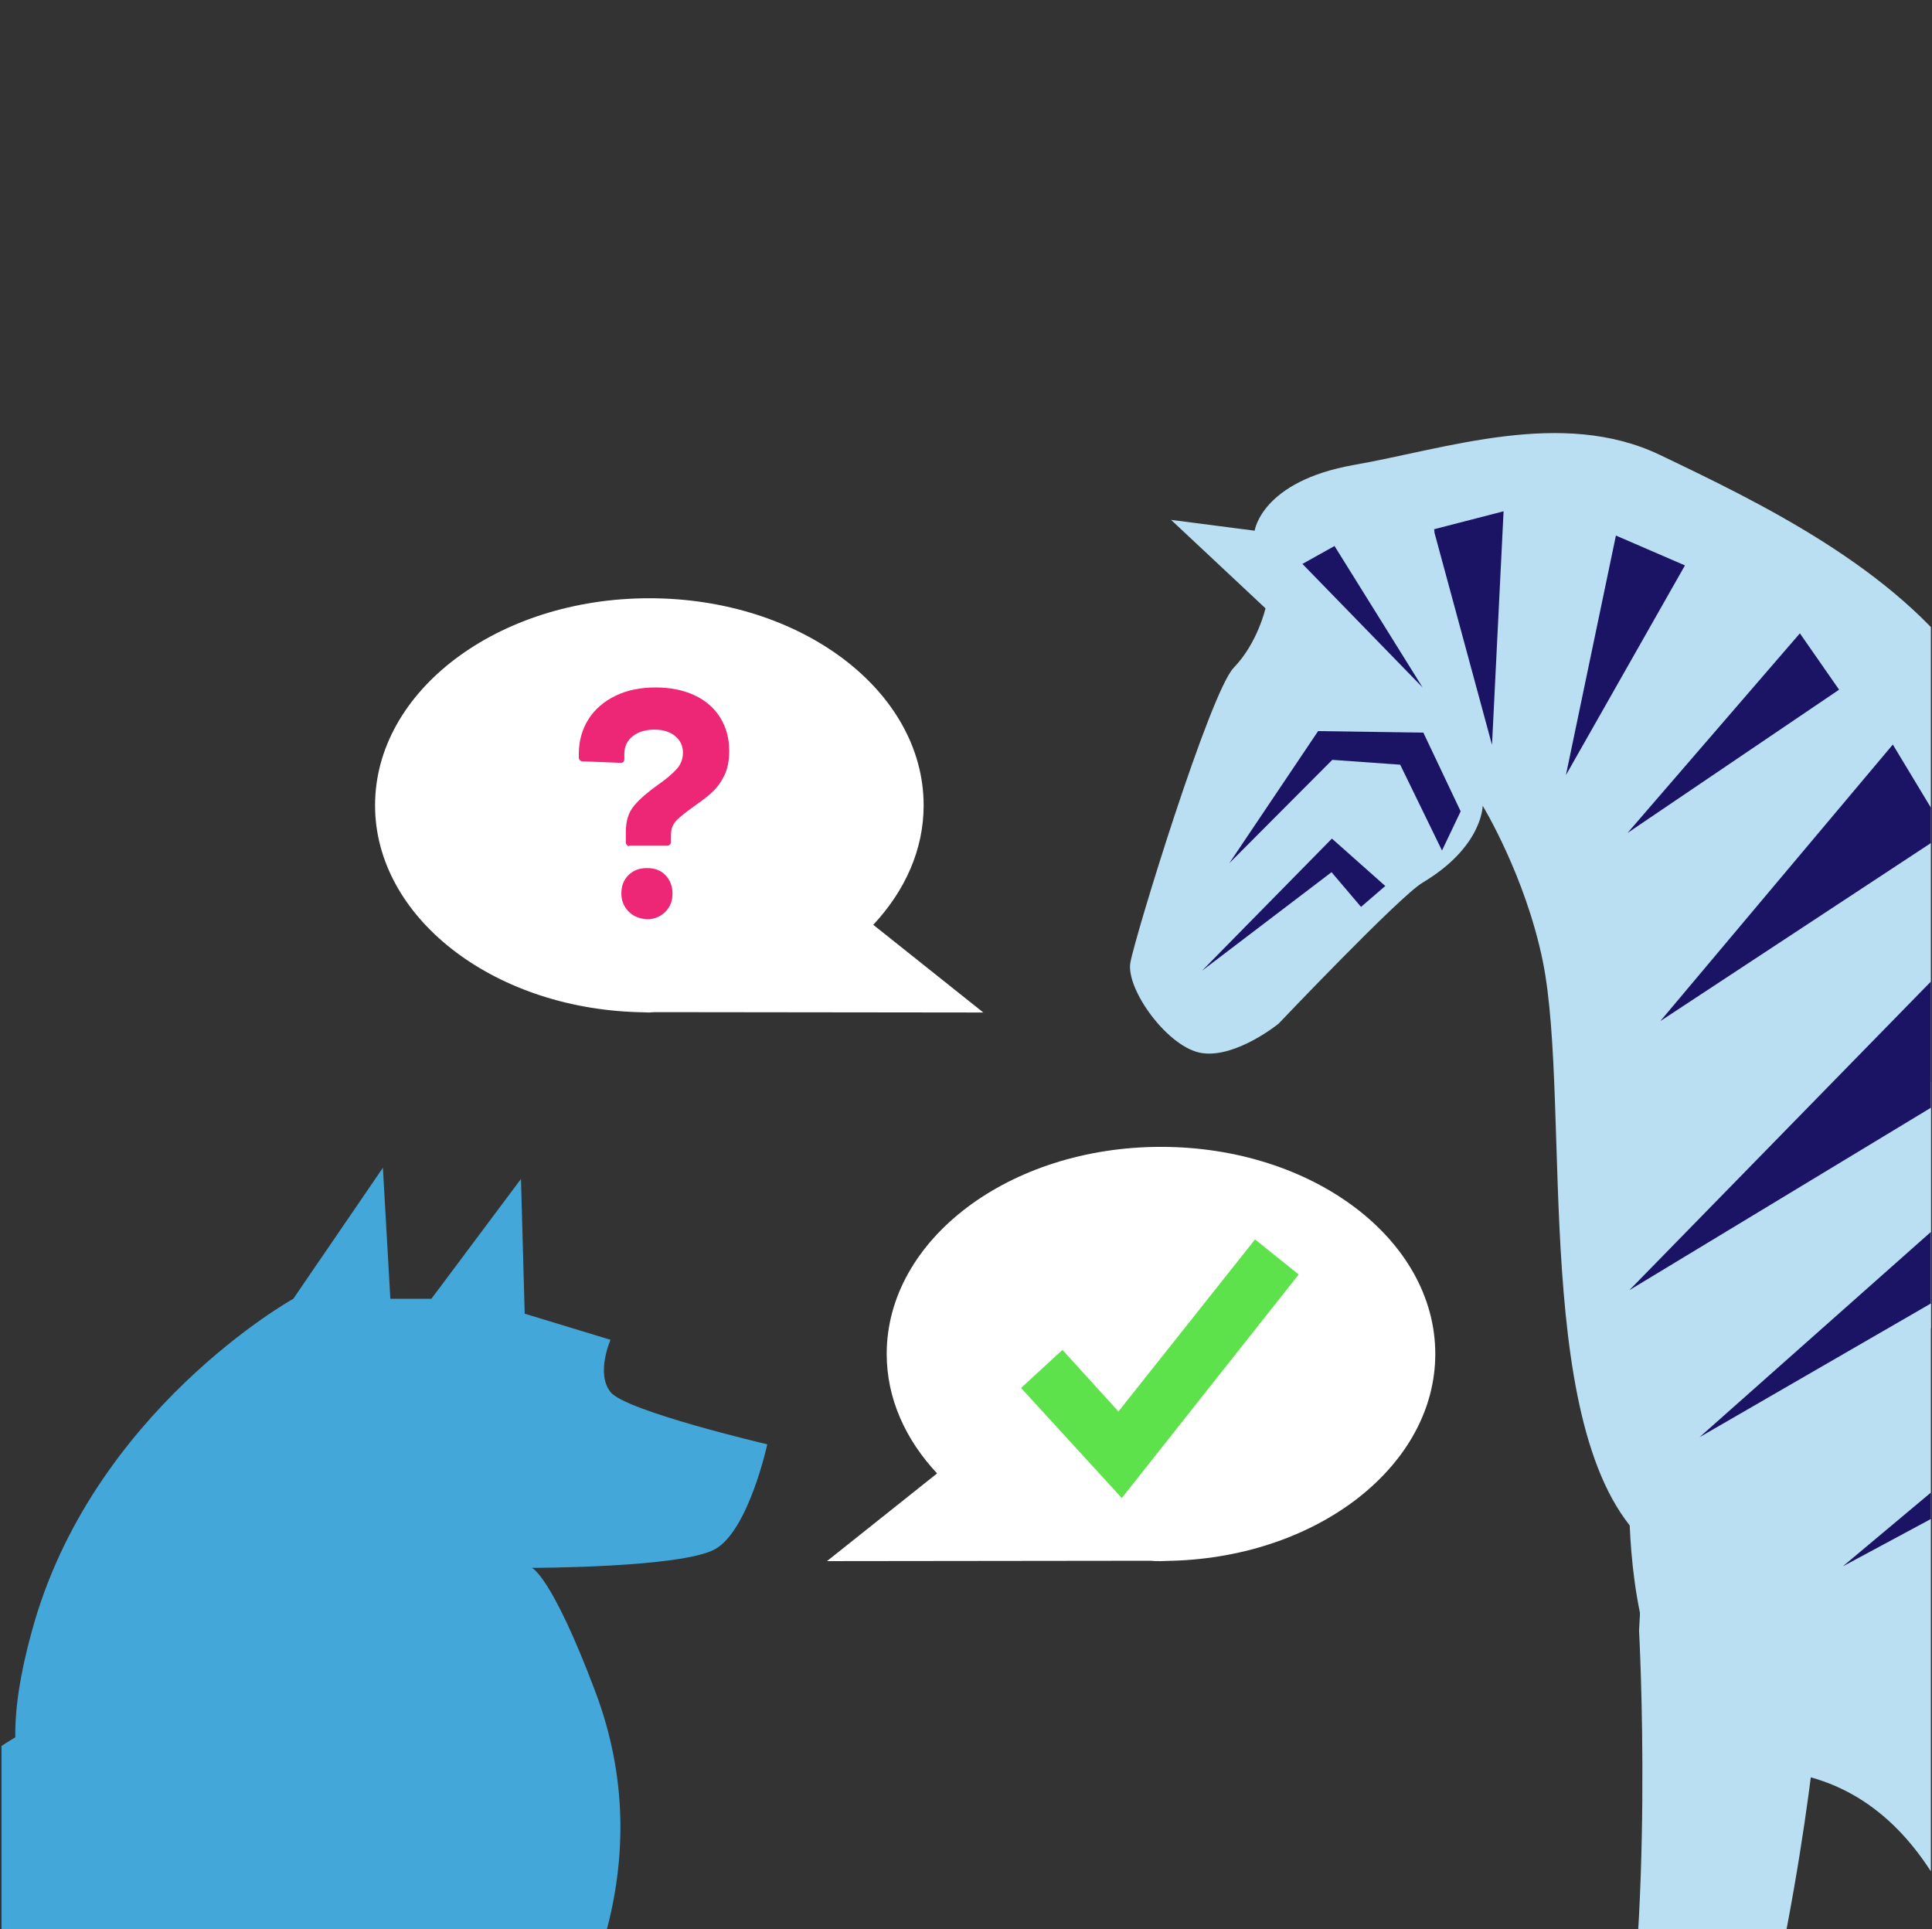 <?xml version="1.0" encoding="utf-8"?>
<!-- Generator: Adobe Illustrator 24.1.1, SVG Export Plug-In . SVG Version: 6.00 Build 0)  -->
<svg version="1.1" id="Ebene_1" xmlns="http://www.w3.org/2000/svg" xmlns:xlink="http://www.w3.org/1999/xlink" x="0px" y="0px"
	 viewBox="0 0 517.7 516.9" style="enable-background:new 0 0 517.7 516.9;" xml:space="preserve">
<rect x="0" y="0" width="517.7" height="516.9" fill="#333333" stroke="none"/>
<style type="text/css">
	.st0{clip-path:url(#SVGID_2_);}
	.st1{fill-rule:evenodd;clip-rule:evenodd;fill:#FFFFFF;}
	.st2{fill:#ED2676;}
	.st3{clip-path:url(#SVGID_2_);fill-rule:evenodd;clip-rule:evenodd;fill:#43A7DA;}
	.st4{fill-rule:evenodd;clip-rule:evenodd;fill:#BBDFF2;}
	.st5{fill-rule:evenodd;clip-rule:evenodd;fill:#1B1464;}
	.st6{fill:#5EE24B;}
</style>
<g>
	<defs>
		<rect id="SVGID_1_" x="0.4" width="517" height="517"/>
	</defs>
	<clipPath id="SVGID_2_">
		<use xlink:href="#SVGID_1_"  style="overflow:visible;"/>
	</clipPath>
	<g class="st0">
		<path class="st1" d="M176.7,271.2l86.8,0.1L234,247.8c8.5-9.1,13.5-20.1,13.5-32c0-30.7-32.9-55.5-73.5-55.5s-73.5,24.8-73.5,55.5
			c0,29.8,31.2,54.2,70.3,55.4l0,0l0.3,0c1,0,1.9,0.1,2.9,0.1C174.9,271.2,175.8,271.2,176.7,271.2z"/>
		<g>
			<path class="st2" d="M168,226.4c-0.2-0.2-0.3-0.4-0.3-0.7v-2.8c0-2.9,0.7-5.2,2.2-7c1.5-1.8,3.6-3.6,6.4-5.6c2.3-1.6,3.9-3,5-4.2
				c1.1-1.2,1.7-2.7,1.7-4.4c0-1.9-0.7-3.3-2.1-4.5c-1.4-1.1-3.2-1.7-5.5-1.7c-2.4,0-4.4,0.6-5.9,1.8c-1.5,1.2-2.2,2.8-2.2,4.7v1.4
				c0,0.6-0.3,1-1,1l-10.2-0.4c-0.3,0-0.5-0.1-0.7-0.3c-0.2-0.2-0.3-0.4-0.3-0.7V202c0-3.5,0.9-6.6,2.6-9.3c1.7-2.7,4.2-4.8,7.3-6.3
				c3.1-1.5,6.7-2.2,10.7-2.2c3.9,0,7.4,0.7,10.4,2.1c3,1.4,5.3,3.4,6.9,6s2.4,5.5,2.4,8.9c0,2.6-0.4,4.7-1.3,6.6
				c-0.9,1.8-2,3.3-3.3,4.5c-1.3,1.2-2.9,2.4-4.9,3.8c-2.1,1.5-3.6,2.7-4.6,3.7c-1,1-1.5,2.3-1.5,3.8v2c0,0.3-0.1,0.5-0.3,0.7
				c-0.2,0.2-0.4,0.3-0.7,0.3h-10.1C168.4,226.8,168.2,226.7,168,226.4z M168.5,244.3c-1.3-1.3-2-2.9-2-4.9s0.6-3.6,1.9-4.9
				c1.3-1.3,2.9-1.9,5-1.9c2,0,3.7,0.6,4.9,1.9c1.2,1.2,1.9,2.9,1.9,4.9c0,2-0.6,3.6-1.9,4.9c-1.3,1.3-2.9,2-4.9,2
				C171.5,246.2,169.8,245.6,168.5,244.3z"/>
		</g>
	</g>
	<path class="st3" d="M163.6,373c-4-5,0-14,0-14l-23-7l-1-36.1l-24,32.1h-11l-2-35.1l-24,35.1c0,0-54.1,30.1-70.1,89.2
		c-3.2,11.6-4.5,20.8-4.4,28.3c-6.3,3.8-15.7,10.3-25.1,19.7c-74.6,74.6-69.8,167-64.2,203.4c-20.5-13-25.4-29.8-14.6-50.4
		c5.6-13,5.1-25.6-1.5-38c-6-11.4-16.2-21-30.5-28.8c-14.1-7.7-29.6-12.3-46.3-13.6c-17.8-1.5-34,1-48.6,7.6
		c42.1,19.3,55.3,45.8,39.6,79.5c-4.1,11.2-4.6,21.3-1.2,30.2c3.3,8.6,9.8,15.6,19.7,20.8c21,11.3,51.7,15.8,90.3,8.5l0,0H51.9
		c0,0-15.3-56.4,39.3-89.6c30.5,0.8,45.8,91,45.8,91h22.4l-24.2-135.2c22.5-29.5,41.7-71.3,24.3-117.4c-11.8-31.3-17-33.1-17-33.1
		s40.1,0,49.1-5c9-5,14-28.1,14-28.1S167.6,378.1,163.6,373z"/>
	<g class="st0">
		<g>
			<path class="st4" d="M397.3,215.9c0,0,0,11-16.1,20.6c-6.1,3.6-38.6,37.8-38.6,37.8s-11.2,9.1-20.3,7.9
				c-9.1-1.1-20.7-17.1-19.4-24.3c1.3-7.2,21.3-72.3,27.7-79c6.4-6.6,8.5-15.9,8.5-15.9l-25.3-23.7l22.4,2.9c0,0,1.8-13.2,26.5-17.6
				c24.7-4.3,55.8-15.3,82.1-2.7s63.1,30.2,82.9,58.5s36.1,62.9,36.1,62.9l-6.2,19.7l15.4,14.6c0,0-102.5,160.3-130.7,136.9
				c-32.7-27.1-21-118-28.9-157C408.7,234.6,397.3,215.9,397.3,215.9z"/>
			<path class="st4" d="M537.9,279.9l19.5-16.9c0,0,47,17.1,55.4,55c12.2,55.1,67.4,107.1,103.4,159c36,51.8,11.1,160.7,11.1,160.7
				l-189.2,17.8c0,0,19.9-173.1-62.3-181c-47.6-4.5-38.6-89.8-38.6-89.8l54.5-82.5L537.9,279.9z"/>
			<polygon class="st5" points="553.8,274.8 436.6,345.7 534.9,245.1 			"/>
			<path class="st4" d="M439.2,436.9c0,0,4.3,77.9-5.9,129.1c-12.3,61.4-37.5,103-37.5,103l25.9-2.4c0,0,22.8-27.1,40.4-82.7
				c20.1-63.6,25.2-126.3,25.2-126.3l-45.5-67L439.2,436.9z"/>
			<polygon class="st5" points="521.5,223.2 444.9,273.6 507.2,199.5 			"/>
			<polygon class="st5" points="492.8,184.8 436.1,223.2 482.3,169.7 			"/>
			<polygon class="st5" points="419.6,207.7 451.5,151.5 433,143.5 			"/>
			<polyline class="st5" points="384.3,141.8 402.9,137 399.8,199.6 384.4,142.8 			"/>
			<polygon class="st5" points="322.1,260.1 356.9,224.7 371.2,237.4 364.7,243 356.8,233.7 			"/>
			<polygon class="st5" points="329.4,231.3 353.2,195.9 381.4,196.3 391.4,217.4 386.4,227.9 375.2,204.9 357,203.6 			"/>
			<polygon class="st5" points="357.6,146.3 349,151.1 381.2,184.2 			"/>
			<polygon class="st5" points="594.5,304.7 568,285.2 455.4,385.1 			"/>
			<polygon class="st5" points="604.6,326.9 493.8,419.7 616.2,353.9 			"/>
		</g>
		<polygon class="st5" points="624.1,373.3 534.4,445 636,393.2 		"/>
	</g>
	<g class="st0">
		<path class="st1" d="M308.4,418.2l-86.8,0.1l29.5-23.5c-8.5-9.1-13.5-20.1-13.5-32c0-30.7,32.9-55.5,73.5-55.5
			s73.5,24.8,73.5,55.5c0,29.8-31.2,54.2-70.3,55.4l0,0l-0.3,0c-1,0-1.9,0.1-2.9,0.1C310.2,418.3,309.3,418.3,308.4,418.2z"/>
		<g>
			<polygon class="st6" points="300.6,401.4 273.6,371.9 284.7,361.7 299.7,378.2 336.3,332.1 348,341.5 			"/>
		</g>
	</g>
</g>
</svg>
